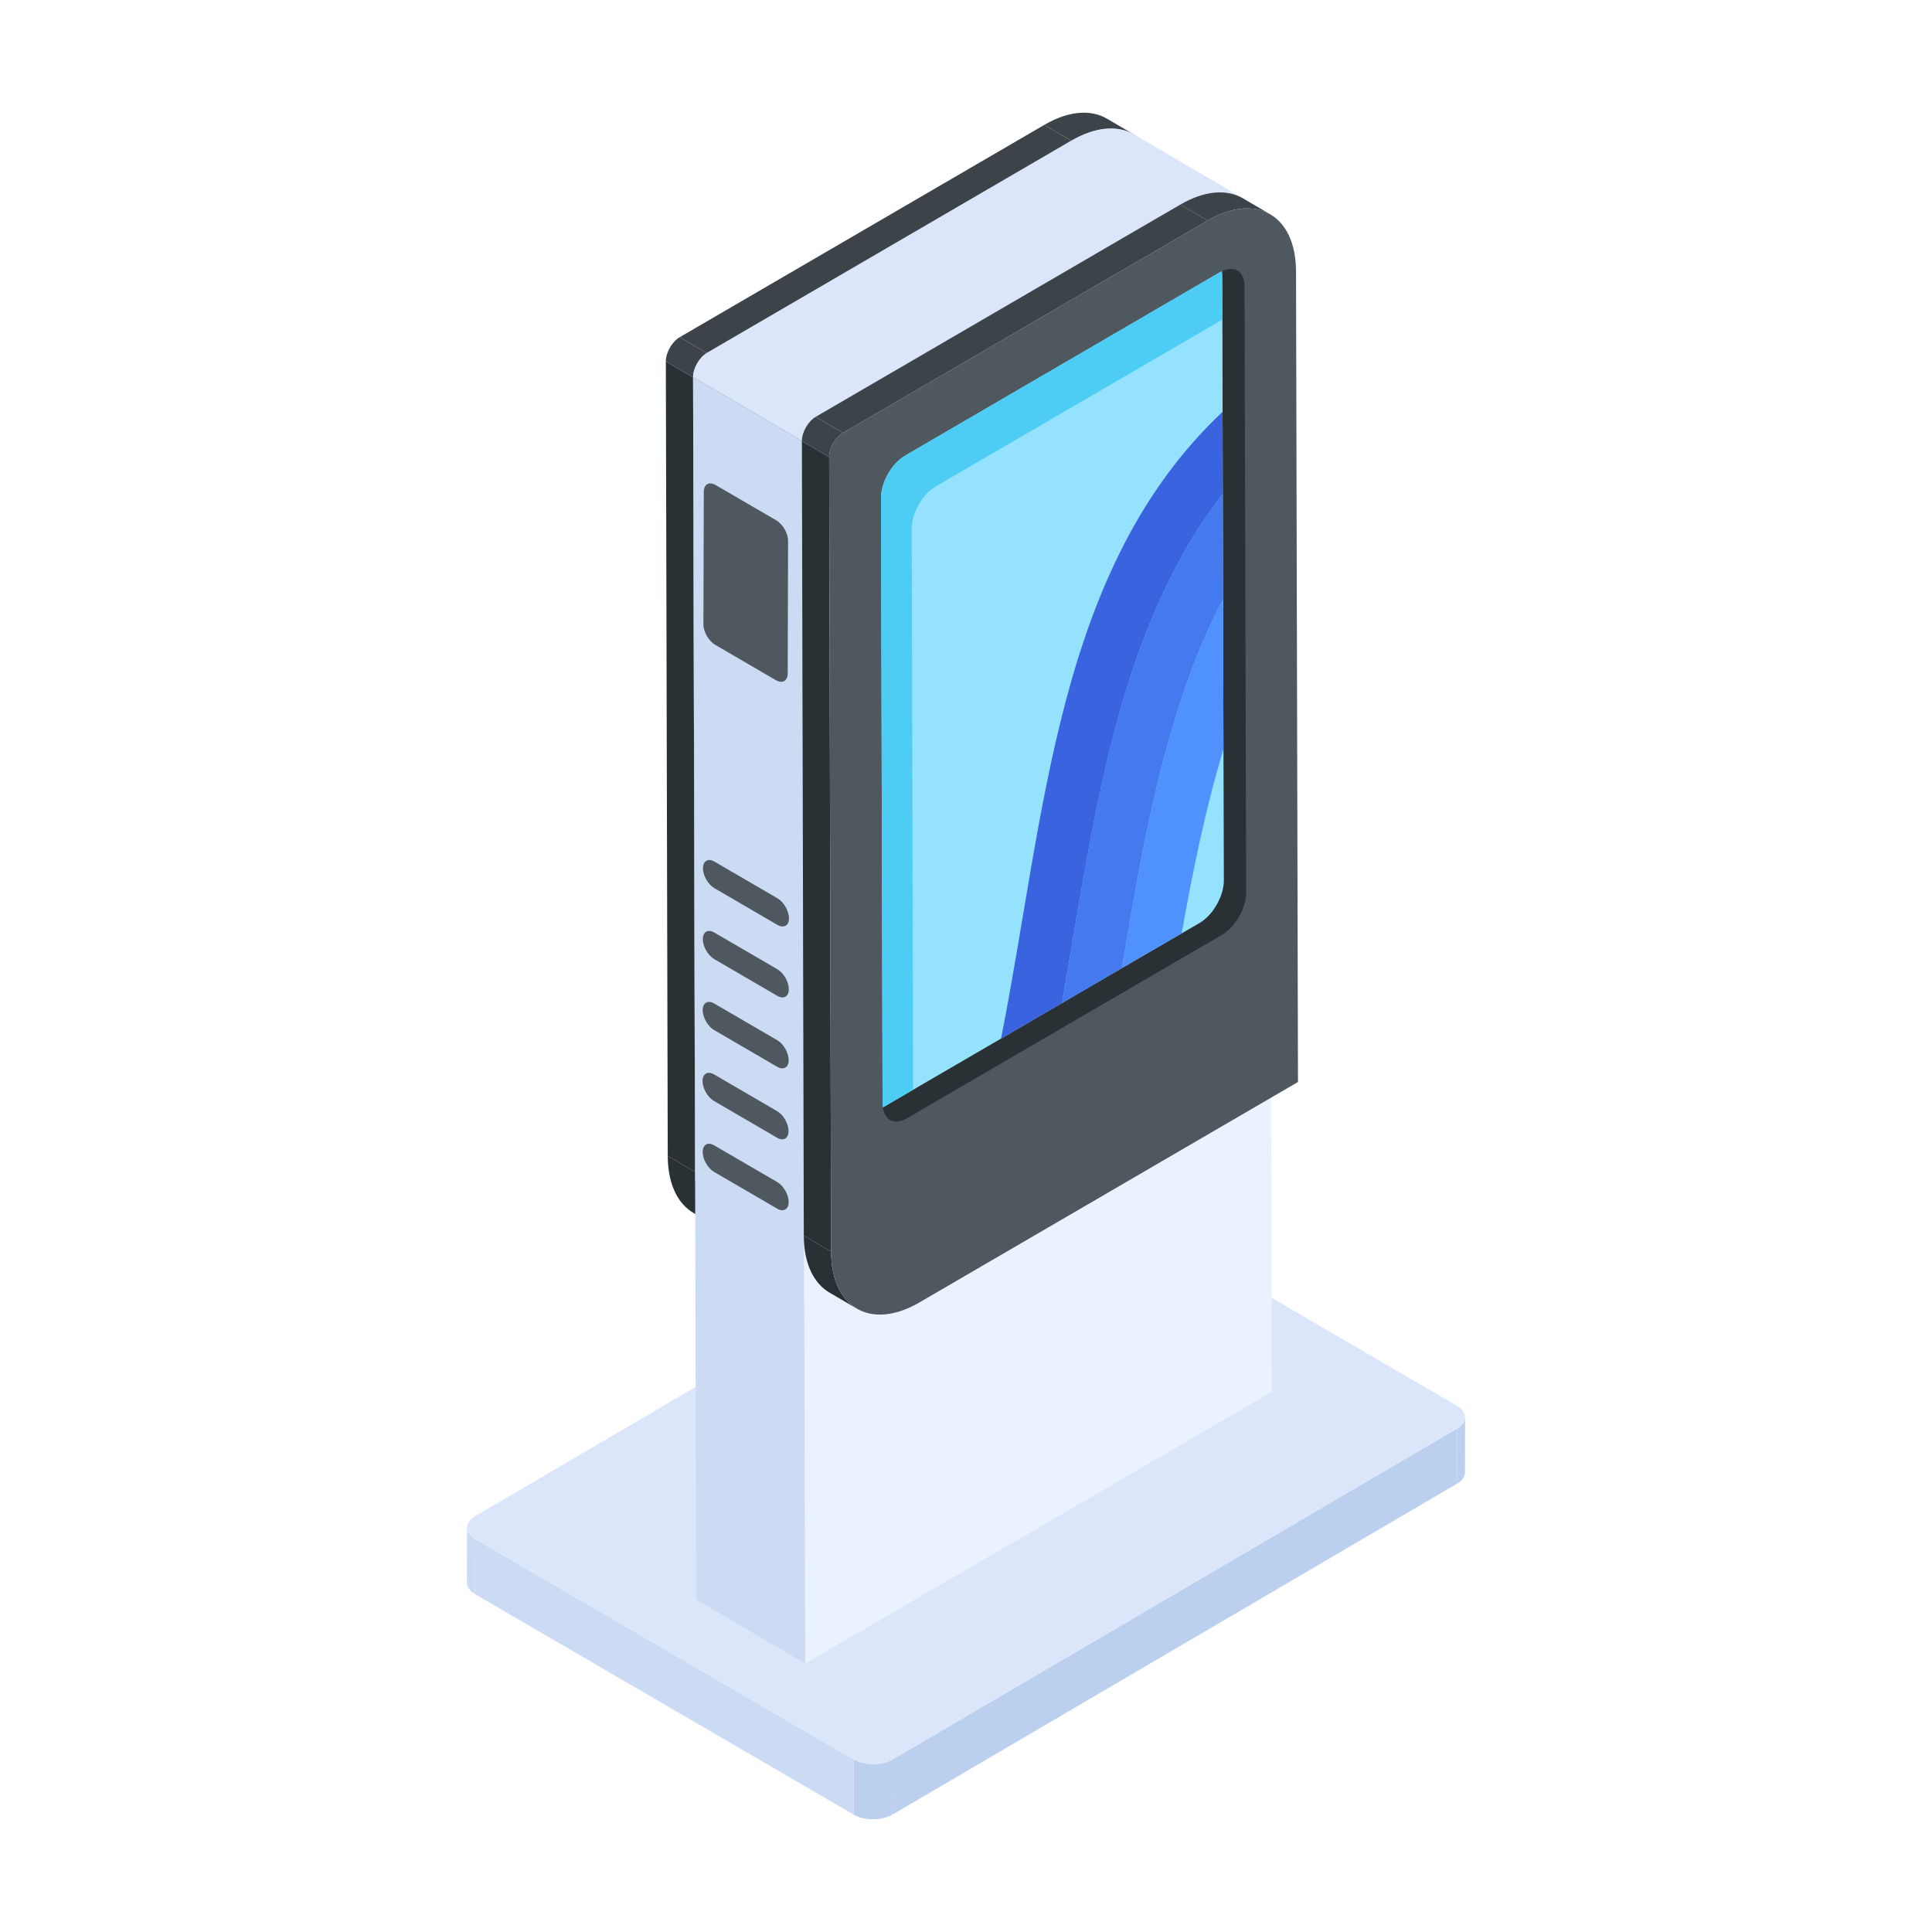 <svg width="180" height="180" viewBox="0 0 180 180" fill="none" xmlns="http://www.w3.org/2000/svg">
<g clip-path="url(#clip0_234_737)">
<path d="M136.5 132.04L136.49 137.179C136.489 137.56 136.24 137.941 135.744 138.232L135.754 133.093C136.25 132.802 136.499 132.421 136.5 132.04Z" fill="#BBCFEF"/>
<path d="M43.5 147.458L43.51 142.318C43.509 142.703 43.76 143.087 44.264 143.38L44.254 148.52C43.75 148.227 43.499 147.842 43.5 147.458Z" fill="#CBDBF4"/>
<path d="M135.753 133.093L135.743 138.232L83.15 169.06L83.16 163.921L135.753 133.093Z" fill="#BBCFEF"/>
<path d="M79.54 163.924L79.53 169.063L44.254 148.52L44.264 143.381L79.54 163.924Z" fill="#CBDBF4"/>
<path d="M83.16 163.921L83.15 169.06C82.153 169.645 80.533 169.647 79.53 169.063L79.54 163.923C80.543 164.508 82.163 164.505 83.16 163.921Z" fill="#BBCFEF"/>
<path d="M135.746 130.978C136.75 131.562 136.75 132.508 135.754 133.093L83.16 163.921C82.163 164.505 80.544 164.508 79.54 163.924L44.264 143.381C43.26 142.797 43.26 141.851 44.257 141.266L96.85 110.438C97.847 109.853 99.467 109.85 100.47 110.435L135.746 130.978V130.978Z" fill="#DBE6FA"/>
<path d="M67.148 114.494L64.608 113.005C63.134 112.141 62.219 110.304 62.212 107.693L64.753 109.182C64.76 111.793 65.674 113.63 67.148 114.494Z" fill="#2A3134"/>
<path d="M103.135 11.059L105.676 12.548C104.183 11.673 102.115 11.796 99.834 13.125L97.293 11.636C99.574 10.307 101.642 10.184 103.135 11.059Z" fill="#3D4449"/>
<path d="M64.753 109.182L62.212 107.693L62.035 33.675L64.575 35.164L64.753 109.182Z" fill="#2A3134"/>
<path d="M65.869 32.904L63.328 31.415L97.293 11.636L99.834 13.125L65.869 32.904Z" fill="#3D4449"/>
<path d="M64.575 35.164L62.035 33.675C62.032 32.843 62.611 31.833 63.328 31.415L65.869 32.904C65.151 33.322 64.573 34.332 64.575 35.164Z" fill="#3D4449"/>
<path d="M99.834 13.125C104.367 10.485 108.057 12.605 108.072 17.86L108.254 93.383L72.991 113.918C68.457 116.558 64.768 114.437 64.753 109.183L64.575 35.164C64.573 34.332 65.151 33.322 65.869 32.904L99.834 13.125Z" fill="#4F575F"/>
<path d="M75.023 154.989L64.861 149.032L64.572 35.131L74.734 41.087L75.023 154.989Z" fill="#CBDBF4"/>
<path d="M115.827 18.486C114.327 17.606 112.251 17.73 109.965 19.067L76.024 38.824C75.31 39.246 74.734 40.257 74.734 41.086L64.569 35.13C64.569 34.301 65.145 33.291 65.867 32.869L99.8 13.105C102.092 11.774 104.169 11.65 105.668 12.53L115.826 18.486H115.827Z" fill="#DBE6FA"/>
<path d="M109.964 19.065C114.512 16.416 118.216 18.54 118.23 23.811L118.497 129.672L75.023 154.989L74.733 41.088C74.731 40.256 75.309 39.246 76.027 38.828L109.964 19.065Z" fill="#EBF2FF"/>
<path d="M79.824 121.918L77.284 120.429C75.81 119.565 74.895 117.728 74.888 115.117L77.429 116.606C77.436 119.217 78.35 121.054 79.824 121.918Z" fill="#2A3134"/>
<path d="M115.811 18.483L118.352 19.972C116.859 19.097 114.791 19.22 112.509 20.549L109.969 19.059C112.25 17.731 114.318 17.608 115.811 18.483Z" fill="#3D4449"/>
<path d="M77.429 116.606L74.888 115.117L74.711 41.099L77.251 42.588L77.429 116.606Z" fill="#2A3134"/>
<path d="M78.545 40.328L76.004 38.838L109.969 19.06L112.51 20.549L78.545 40.328Z" fill="#3D4449"/>
<path d="M77.251 42.588L74.711 41.099C74.709 40.267 75.287 39.257 76.004 38.839L78.545 40.328C77.827 40.746 77.249 41.756 77.251 42.588Z" fill="#3D4449"/>
<path d="M112.51 20.549C117.043 17.908 120.733 20.029 120.748 25.284L120.93 100.807L85.667 121.342C81.133 123.982 77.444 121.861 77.429 116.606L77.251 42.588C77.249 41.756 77.827 40.746 78.545 40.328L112.509 20.549H112.51Z" fill="#4F575F"/>
<path d="M115.948 26.66C115.944 25.275 115.012 24.696 113.843 25.277C113.9 25.823 113.843 22.129 114.022 82.048C114.026 83.499 113.012 85.265 111.764 85.991L82.425 103.076C82.368 103.11 82.315 103.126 82.259 103.154C82.389 104.393 83.339 104.863 84.505 104.184L113.844 87.098C115.091 86.372 116.105 84.606 116.101 83.155L115.948 26.66Z" fill="#2A3134"/>
<path d="M114.019 82.045C114.019 83.497 113.005 85.262 111.762 85.988C111.595 86.085 104.041 90.47 104.517 90.194C104.351 90.291 92.532 97.188 93.266 96.759L85.073 101.526L82.423 103.077C82.374 103.11 82.309 103.126 82.26 103.16C82.244 103.061 82.227 102.979 82.227 102.879L82.08 46.383C82.08 44.931 83.078 43.166 84.337 42.44L113.676 25.351C113.741 25.318 113.791 25.302 113.839 25.269C113.899 25.634 113.904 38.2 113.905 38.366L113.921 46.02C113.925 47.49 114.008 77.318 114.019 82.046L114.019 82.045Z" fill="#95E2FE"/>
<path d="M113.888 29.772L87.198 45.31C85.94 46.036 84.942 47.801 84.942 49.253L85.073 101.526L82.423 103.077C82.374 103.11 82.309 103.126 82.26 103.16C82.244 103.061 82.227 102.979 82.227 102.879L82.08 46.383C82.08 44.931 83.078 43.166 84.337 42.44L113.676 25.351C113.741 25.318 113.791 25.302 113.839 25.269C113.901 25.642 113.856 25.436 113.888 29.772Z" fill="#4DCDF3"/>
<path d="M72.443 83.698C73.373 84.24 73.87 85.883 73.189 86.249C72.993 86.355 72.73 86.344 72.436 86.173L66.562 82.752C65.968 82.406 65.492 81.576 65.494 80.894C65.496 80.215 65.973 79.93 66.569 80.277L72.443 83.698Z" fill="#4F575F"/>
<path d="M72.43 90.307C73.017 90.649 73.493 91.48 73.491 92.168C73.489 92.886 72.978 93.105 72.423 92.782L66.549 89.361C65.956 89.016 65.48 88.184 65.481 87.504C65.483 86.82 65.956 86.537 66.556 86.886L72.43 90.307Z" fill="#4F575F"/>
<path d="M72.404 103.524C72.992 103.866 73.468 104.697 73.466 105.385C73.464 106.103 72.952 106.322 72.398 105.999L66.524 102.578C65.616 102.05 65.073 100.449 65.771 100.023C65.968 99.91 66.237 99.932 66.531 100.103L72.404 103.524V103.524Z" fill="#4F575F"/>
<path d="M72.417 96.915C73.004 97.257 73.48 98.089 73.478 98.776C73.476 99.495 72.965 99.713 72.41 99.391L66.536 95.97C65.942 95.624 65.467 94.793 65.469 94.112C65.47 93.428 65.943 93.146 66.543 93.495L72.417 96.915Z" fill="#4F575F"/>
<path d="M72.417 110.133C73.004 110.475 73.48 111.307 73.478 111.994C73.476 112.712 72.965 112.931 72.41 112.608L66.536 109.188C65.942 108.842 65.467 108.011 65.469 107.33C65.47 106.646 65.943 106.363 66.543 106.713L72.417 110.133Z" fill="#4F575F"/>
<path d="M72.331 48.485C72.936 48.837 73.425 49.692 73.423 50.394L73.388 62.737C73.387 63.44 72.894 63.722 72.288 63.37L66.629 60.074C66.024 59.721 65.534 58.867 65.536 58.165L65.571 45.821C65.573 45.119 66.066 44.836 66.671 45.189L72.331 48.485Z" fill="#4F575F"/>
<path d="M113.986 69.806C112.318 75.3 111.141 81.089 110.094 86.962L104.517 90.195C104.654 89.503 104.679 89.248 104.697 89.156C106.542 78.247 108.759 65.599 113.953 55.818L113.986 69.806H113.986Z" fill="#4F91FF"/>
<path d="M113.953 55.819C108.752 65.612 106.531 78.307 104.697 89.156C104.679 89.248 104.654 89.503 104.517 90.195L98.941 93.461C101.859 76.916 103.865 59.011 113.92 46.02L113.953 55.819H113.953Z" fill="#457AEF"/>
<path d="M113.921 46.02C103.882 58.989 101.867 76.873 98.941 93.461L93.266 96.76C97.402 75.897 98.401 52.978 113.904 38.366L113.921 46.02Z" fill="#3A63DF"/>
</g>
<defs>
<clipPath id="clip0_234_737">
<rect width="93" height="159" fill="white" transform="translate(43.5 10.5)"/>
</clipPath>
</defs>
</svg>
